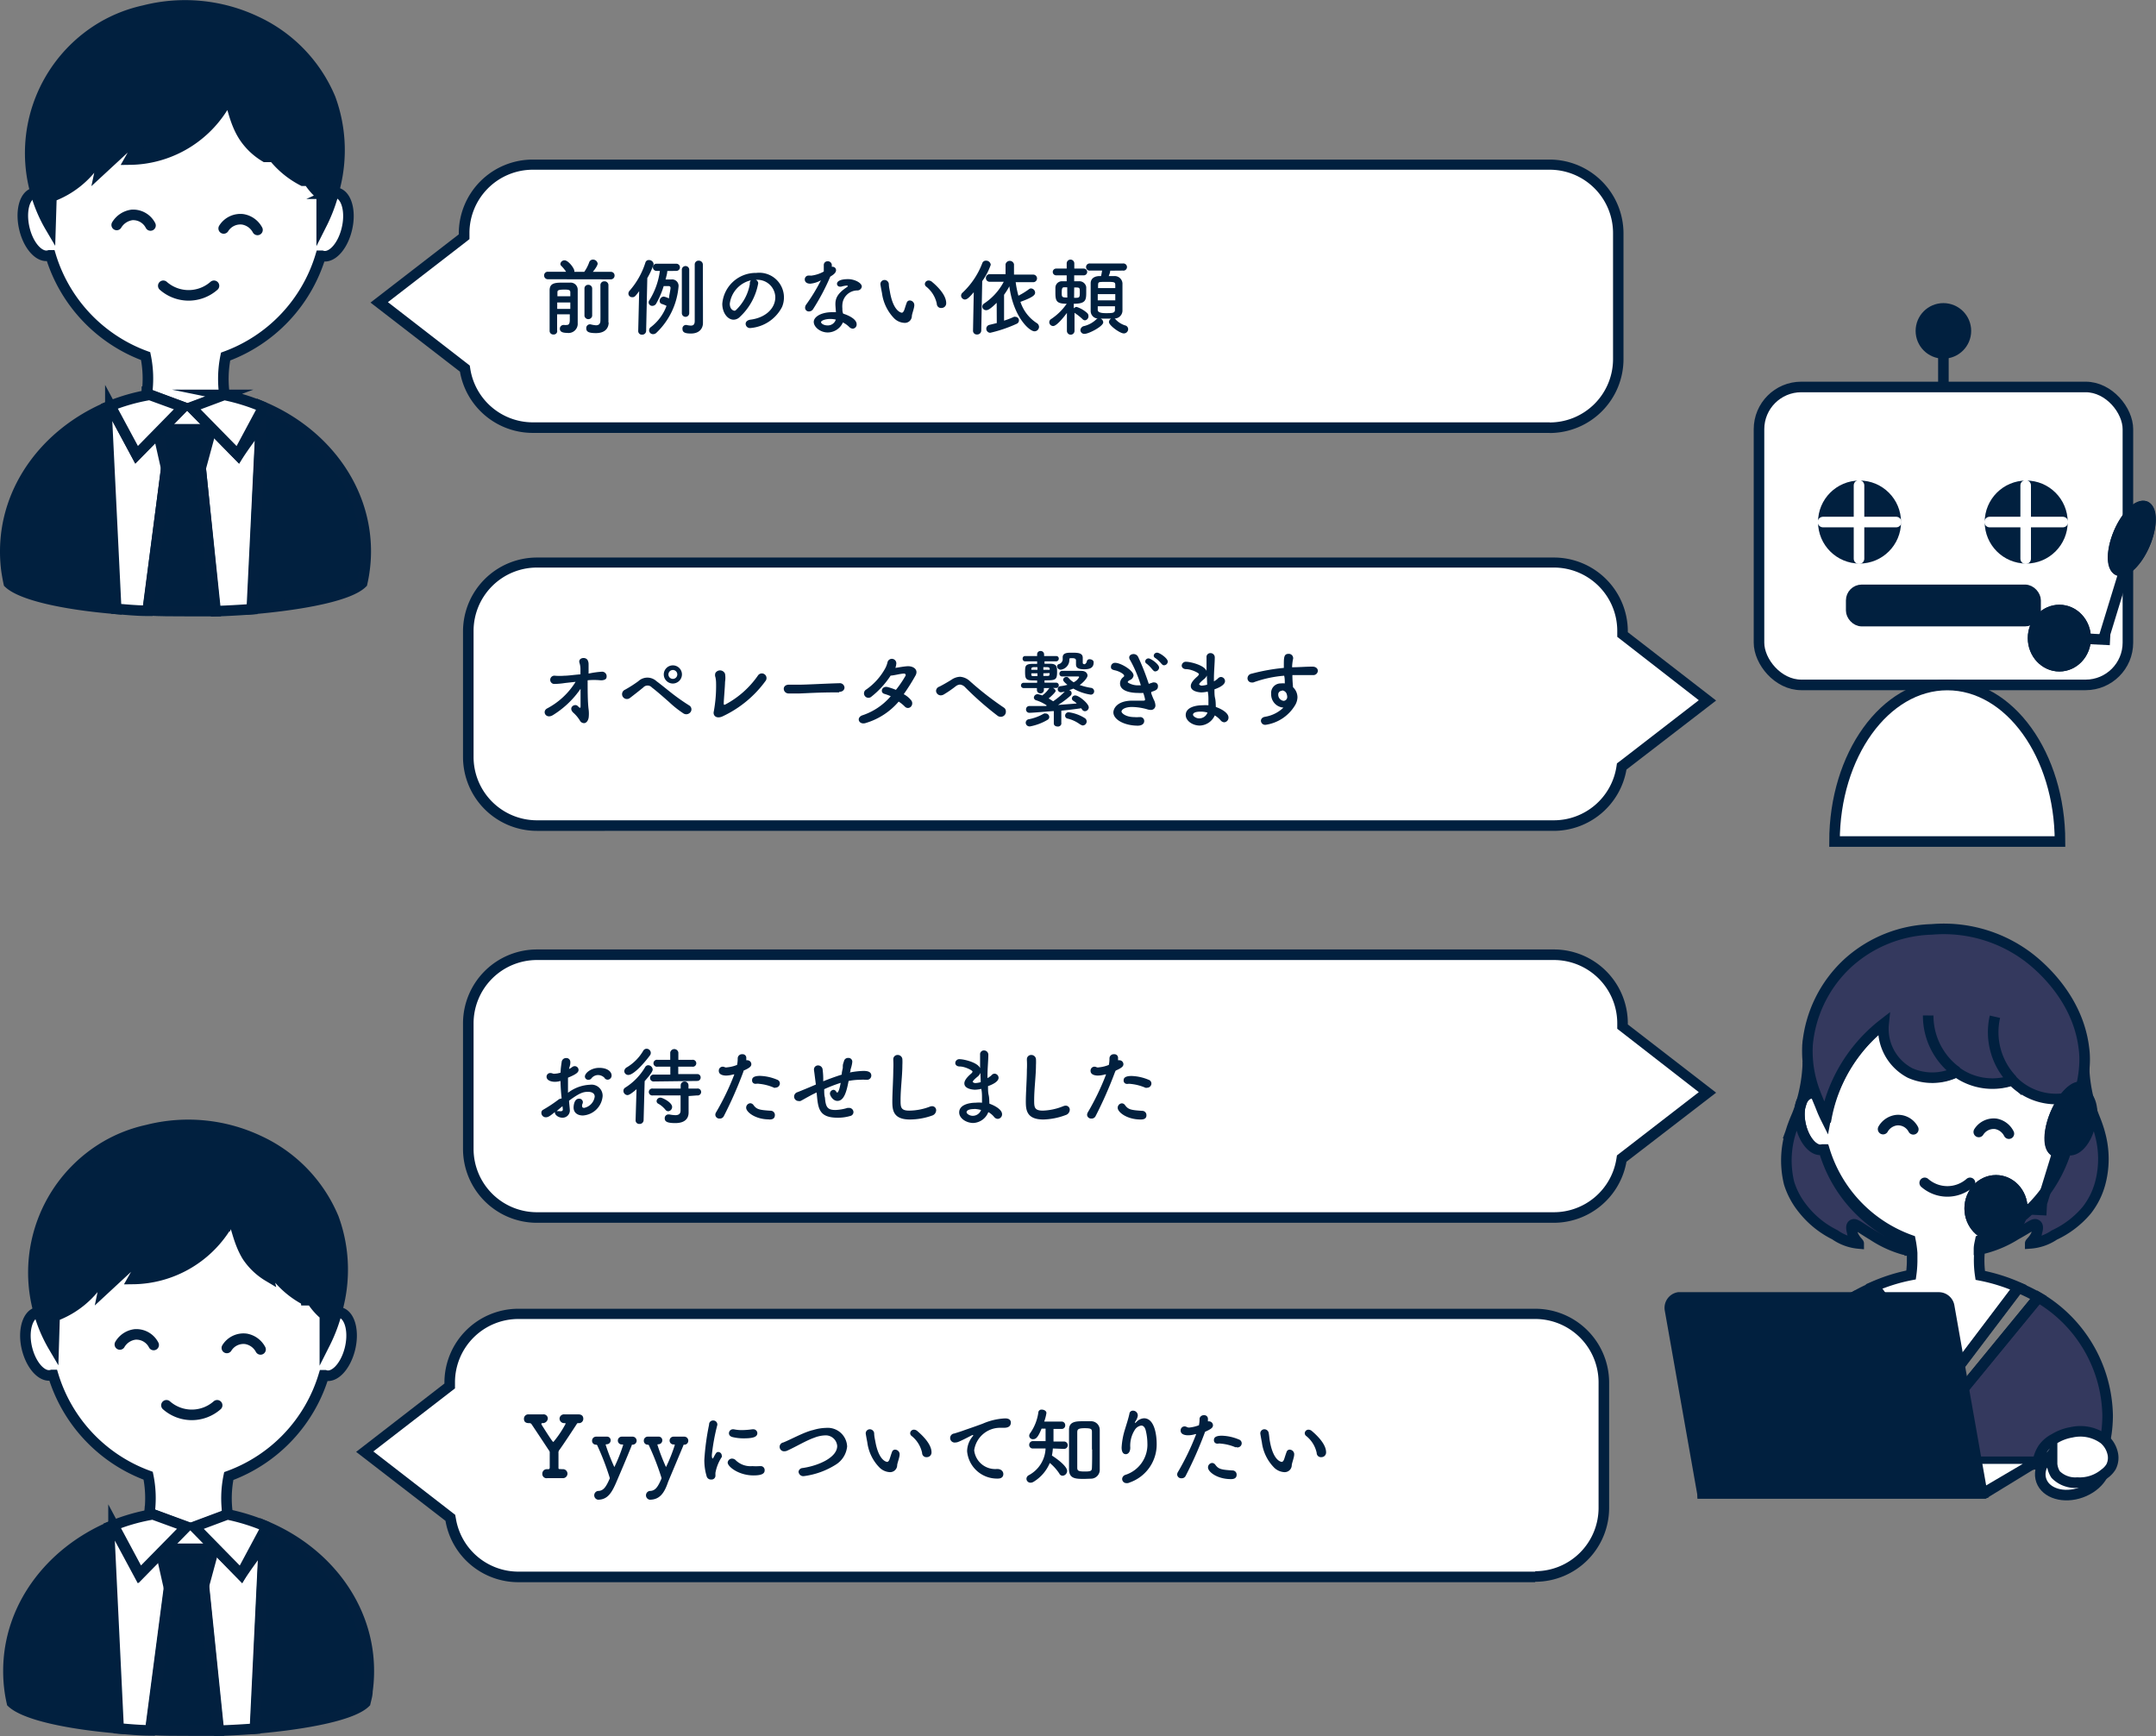 <svg id="レイヤー_1" data-name="レイヤー 1" xmlns="http://www.w3.org/2000/svg" viewBox="0 0 204.14 164.4"><rect x="0" y="0" width="204.14" height="164.4" fill="#808080" stroke="none"/><g id="グループ_2924" data-name="グループ 2924"><g id="グループ_2698" data-name="グループ 2698"><g id="合体_56" data-name="合体 56"><path d="M146.73,40.45H50.45A6.52,6.52,0,0,1,44,35.06l0-.19-.16-.12-8-6.14,7.85-6.07.19-.15v-.32a6.51,6.51,0,0,1,6.51-6.5h96.28a6.51,6.51,0,0,1,6.5,6.5V34A6.51,6.51,0,0,1,146.73,40.45Z" fill="#fff"/><path d="M146.73,40a6,6,0,0,0,6-6V22.07a6,6,0,0,0-6-6H50.45a6,6,0,0,0-6,6v.57l-.38.3-7.34,5.67,7.75,6,.06.38a6,6,0,0,0,5.92,5h96.28m0,1H50.45a7,7,0,0,1-6.9-5.8l-8.47-6.54,8.36-6.46v-.08a7,7,0,0,1,7-7h96.28a7,7,0,0,1,7,7V34A7,7,0,0,1,146.73,41Z" fill="#01203f"/></g></g><g id="合体_55" data-name="合体 55"><path d="M147.13,78.17H50.84a6.51,6.51,0,0,1-6.5-6.5V59.79a6.51,6.51,0,0,1,6.5-6.5h96.29a6.51,6.51,0,0,1,6.5,6.5v.32l.19.15,7.85,6.07-7.95,6.14-.16.12,0,.19a6.52,6.52,0,0,1-6.4,5.39Z" fill="#fff"/><path d="M147.13,77.67a6,6,0,0,0,5.91-5l.06-.39.31-.23,7.44-5.75-7.72-6v-.56a6,6,0,0,0-6-6H50.84a6,6,0,0,0-6,6V71.67a6,6,0,0,0,6,6h96.29m0,1H50.84a7,7,0,0,1-7-7V59.79a7,7,0,0,1,7-7h96.29a7,7,0,0,1,7,7v.07l8.36,6.47L154,72.87A7,7,0,0,1,147.13,78.67Z" fill="#01203f"/></g><g id="グループ_2699" data-name="グループ 2699"><g id="合体_53" data-name="合体 53"><path d="M145.36,149.27H49.08a6.52,6.52,0,0,1-6.41-5.39l0-.2-.15-.12-8-6.13,7.84-6.07.2-.15v-.32a6.5,6.5,0,0,1,6.5-6.5h96.28a6.5,6.5,0,0,1,6.5,6.5v11.88A6.51,6.51,0,0,1,145.36,149.27Z" fill="#fff"/><path d="M145.36,148.77a6,6,0,0,0,6-6V130.89a6,6,0,0,0-6-6H49.08a6,6,0,0,0-6,6v.57l-.39.3-7.34,5.67,7.75,6,.07.38a6,6,0,0,0,5.91,5h96.28m0,1H49.08a7,7,0,0,1-6.9-5.81l-8.46-6.53L42.08,131v-.08a7,7,0,0,1,7-7h96.28a7,7,0,0,1,7,7v11.88A7,7,0,0,1,145.36,149.77Z" fill="#01203f"/></g></g><g id="合体_54" data-name="合体 54"><path d="M147.13,115.28H50.84a6.51,6.51,0,0,1-6.5-6.5V96.9a6.5,6.5,0,0,1,6.5-6.49h96.29a6.5,6.5,0,0,1,6.5,6.49v.33l.19.15,7.85,6.06-7.95,6.15-.16.12,0,.19a6.5,6.5,0,0,1-6.4,5.38Z" fill="#fff"/><path d="M147.13,114.78a6,6,0,0,0,5.91-5l.06-.38.31-.24,7.44-5.75-7.72-6V96.9a6,6,0,0,0-6-6H50.84a6,6,0,0,0-6,6v11.88a6,6,0,0,0,6,6h96.29m0,1H50.84a7,7,0,0,1-7-7V96.9a7,7,0,0,1,7-7h96.29a7,7,0,0,1,7,7V97l8.36,6.46L154,110A7,7,0,0,1,147.13,115.78Z" fill="#01203f"/></g><g style="isolation:isolate"><path d="M51.88,26.44a.35.35,0,0,1-.36-.36.34.34,0,0,1,.35-.35H53.6a3.51,3.51,0,0,0-.46-.56.26.26,0,0,1-.08-.19.39.39,0,0,1,.4-.33c.35,0,.92.75.92,1a.24.24,0,0,1,0,.09h.94a3.75,3.75,0,0,0,.47-.91.37.37,0,0,1,.36-.25.44.44,0,0,1,.44.39s0,.22-.46.77l1.71,0h0a.34.34,0,0,1,.35.35.35.35,0,0,1-.36.36Zm.88,4.93a.32.32,0,0,1-.35.3.34.34,0,0,1-.37-.31c0-.4,0-1.12,0-1.87s0-1.49,0-2c0-.73.58-.73,1.34-.73l.6,0a.67.67,0,0,1,.72.69v2.21c0,.14,0,.31,0,.47v.47a.87.87,0,0,1-1,.92c-.62,0-.69-.23-.69-.39a.35.35,0,0,1,.33-.36h.08a1,1,0,0,0,.24,0c.16,0,.28-.08.29-.42,0-.17,0-.37,0-.59H52.75c0,.62,0,1.2,0,1.51Zm0-2.73v.61H54c0-.21,0-.41,0-.61ZM54,28.05v-.37c0-.21-.12-.26-.52-.26-.61,0-.7.06-.7.26v.37Zm1.34-.73a.34.34,0,0,1,.36-.35.35.35,0,0,1,.37.35v2.59a.37.37,0,0,1-.73,0Zm2.29,3.22v0c0,.46-.27,1-1.2,1-.7,0-.92-.13-.92-.46a.35.35,0,0,1,.32-.37h.08a3,3,0,0,0,.52.09c.22,0,.41-.09.42-.43s0-1.59,0-2.52V27a.35.35,0,0,1,.37-.36.36.36,0,0,1,.39.36v3.53Z" fill="#01203f"/><path d="M60.43,31.31l.09-3.74c-.39.52-.44.57-.65.57a.35.35,0,0,1-.37-.34.43.43,0,0,1,.1-.26,7.43,7.43,0,0,0,1.51-2.68.33.33,0,0,1,.33-.24.44.44,0,0,1,.45.4,7.08,7.08,0,0,1-.6,1.31l-.11,5a.37.37,0,0,1-.39.36.34.34,0,0,1-.36-.35Zm2.75-5.65c0,.26-.1.53-.16.8h.55a.61.61,0,0,1,.68.64,6.83,6.83,0,0,1-2.11,4.42.45.45,0,0,1-.31.12.37.37,0,0,1-.37-.36.38.38,0,0,1,.18-.32,4.46,4.46,0,0,0,1.47-2,3.08,3.08,0,0,0-.44-.18.28.28,0,0,1-.21-.28.42.42,0,0,1,.38-.42,1.8,1.8,0,0,1,.5.18c0-.19.15-.84.15-1a.16.16,0,0,0-.17-.17h-.48a8.08,8.08,0,0,1-.7,1.64.42.42,0,0,1-.36.23.33.33,0,0,1-.36-.32.35.35,0,0,1,.06-.2,6.92,6.92,0,0,0,1-2.79h-.32a.34.34,0,0,1,0-.68h1.88a.34.34,0,1,1,0,.68Zm1.38-.12a.35.35,0,1,1,.7,0v4.11a.35.35,0,0,1-.7,0Zm2,3.91c0,.12,0,.85,0,1.13v0c0,.5-.32,1-1.14,1-.6,0-.8-.13-.8-.44a.33.33,0,0,1,.31-.37H65a2.14,2.14,0,0,0,.41.06c.22,0,.37-.09.37-.44,0,0,0-1.17,0-2.51,0-1,0-2.08,0-2.83v0a.36.36,0,0,1,.38-.37.38.38,0,0,1,.39.39Z" fill="#01203f"/><path d="M73.41,28.14a1.69,1.69,0,0,0-1.85-1.64h0a.35.35,0,0,1,.23.33v0A5.73,5.73,0,0,1,70.06,30a.86.86,0,0,1-.6.27c-.56,0-1.07-.64-1.07-1.51a3.18,3.18,0,0,1,3.22-2.92,2.34,2.34,0,0,1,2.44,3.22,3.7,3.7,0,0,1-3,2,.41.41,0,0,1-.45-.39c0-.18.13-.35.44-.4C72.5,30.09,73.41,29.19,73.41,28.14Zm-2.31-1.6a2.61,2.61,0,0,0-2,2.21c0,.6.4.67.43.67a.19.19,0,0,0,.15-.06A4.44,4.44,0,0,0,71,26.88.42.42,0,0,1,71.1,26.54Z" fill="#01203f"/><path d="M78.62,26.18A20.67,20.67,0,0,1,77,29.25a.47.47,0,0,1-.4.24.35.35,0,0,1-.37-.35.51.51,0,0,1,.08-.27,16.93,16.93,0,0,0,1.42-2.33,2.54,2.54,0,0,1-1,.32c-.53,0-.53-.36-.53-.4a.36.36,0,0,1,.37-.37l.16,0a.32.32,0,0,0,.14,0A3.21,3.21,0,0,0,78,25.71c0-.19,0-.37,0-.61a.35.35,0,0,1,.37-.36.37.37,0,0,1,.39.35v.17l.08,0a.32.32,0,0,1,.32.33c0,.27-.34.48-.56.61Zm-.24,5.3c-.72,0-1.33-.52-1.33-1s.7-.92,1.73-.92l.37,0c-.05-.64-.05-.67-.05-.76,0-.52.16-1,1.1-1.62a.13.13,0,0,0,.07-.09c0-.05-.07-.05-.1-.05a2.62,2.62,0,0,0-.52.1h-.1a.27.27,0,0,1-.3-.26c0-.21.23-.45,1.06-.45.58,0,1.29.34,1.29.71a.42.42,0,0,1-.41.36,1.43,1.43,0,0,0-1.43,1.32,2,2,0,0,0,0,.39c0,.16,0,.32.08.49.49.15,1.27.51,1.27,1a.39.39,0,0,1-.37.42.51.51,0,0,1-.33-.16,2.37,2.37,0,0,0-.6-.43A1.59,1.59,0,0,1,78.38,31.48Zm.23-1.28c-.47,0-.87.16-.87.3s.28.31.59.31a.79.79,0,0,0,.81-.55A2.39,2.39,0,0,0,78.61,30.2Z" fill="#01203f"/><path d="M85.63,30.57a1.48,1.48,0,0,1-.95-.41,4.21,4.21,0,0,1-1.17-2.41c-.06-.3-.15-.79-.15-.85a.39.39,0,0,1,.4-.39.42.42,0,0,1,.4.38c0,.25.07.53.11.78.33,1.86,1.08,1.94,1.13,1.94s.15-.07.22-.26.13-.42.23-.68a.3.3,0,0,1,.29-.22.44.44,0,0,1,.43.4s0,0,0,.06c0,.26-.21.78-.23,1A.66.66,0,0,1,85.63,30.57Zm3.07-1.81a2.81,2.81,0,0,0-1-1.62.31.31,0,0,1-.13-.25.35.35,0,0,1,.36-.33.5.5,0,0,1,.33.14c.34.28,1.33,1.16,1.33,2a.44.44,0,0,1-.44.46A.4.4,0,0,1,88.7,28.76Z" fill="#01203f"/><path d="M92.2,27.67c-.46.54-.65.69-.85.69A.38.38,0,0,1,91,28a.38.38,0,0,1,.14-.29A7.48,7.48,0,0,0,93,24.94a.36.36,0,0,1,.36-.26.44.44,0,0,1,.45.39A6,6,0,0,1,93,26.62l-.09,4.69a.38.38,0,0,1-.4.36.35.35,0,0,1-.38-.35h0Zm2.17,1c-.67.67-.87.7-1,.7a.35.35,0,0,1-.36-.34.37.37,0,0,1,.18-.3,5.59,5.59,0,0,0,1.85-2.05l-1.32,0h0a.35.35,0,0,1-.37-.36.36.36,0,0,1,.38-.36h1.48v-.94a.41.41,0,0,1,.8,0V26h1.82a.36.36,0,1,1,0,.72h0l-1.66,0A8.92,8.92,0,0,0,96.43,28a7.14,7.14,0,0,0,1-.62.3.3,0,0,1,.19-.07.41.41,0,0,1,.39.4c0,.22-.2.44-1.39.87a3.79,3.79,0,0,0,1.53,2,.44.44,0,0,1,.23.36.43.43,0,0,1-.43.43c-.49,0-2-1.37-2.38-4.26a6.67,6.67,0,0,1-.5.8v2.45A7.17,7.17,0,0,0,96,30a.27.27,0,0,1,.15,0,.34.34,0,0,1,.33.34.35.35,0,0,1-.22.32,12.86,12.86,0,0,1-2.5.85.38.38,0,0,1-.08-.75l.7-.17Z" fill="#01203f"/><path d="M101.74,31.33a.36.36,0,0,1-.72,0h0l0-1.7c-.06.08-.91,1.24-1.3,1.24a.37.37,0,0,1-.37-.36.36.36,0,0,1,.19-.31A5.41,5.41,0,0,0,101,28.76c-1,0-1.07-.28-1.07-1.09,0-.15,0-.3,0-.44a.62.62,0,0,1,.66-.6H101v-.56h-1a.32.32,0,1,1,0-.64h1v-.49h0a.36.36,0,0,1,.72,0h0v.49h.9a.32.32,0,1,1,0,.64h-.91v.56h.44a.66.66,0,0,1,.7.55c0,.13,0,.27,0,.41,0,.8,0,1.17-1.18,1.17v.44a.4.4,0,0,1,.27-.14,2.81,2.81,0,0,1,1,.58.39.39,0,0,1,.12.29.38.38,0,0,1-.33.4.35.35,0,0,1-.24-.12,5.19,5.19,0,0,0-.75-.59l0,0c0,1,0,1.72,0,1.72Zm-.69-4.13h-.26c-.19,0-.26.06-.26.49s0,.48.53.48Zm.65,1c.51,0,.54,0,.54-.5s0-.48-.53-.48Zm3.42-2.57c0,.17-.09.36-.14.51l.51,0a.74.74,0,0,1,.79.68c0,.37,0,.85,0,1.32s0,.94,0,1.3a.76.76,0,0,1-.75.72.28.28,0,0,1,.09.07,2.07,2.07,0,0,0,.91.58.37.37,0,0,1,.29.36.41.41,0,0,1-.41.4c-.37,0-1.41-.76-1.41-1.08a.39.39,0,0,1,.21-.32h-1a.4.4,0,0,1,.25.35c0,.38-1.37,1.09-1.76,1.09a.36.36,0,0,1-.4-.35.42.42,0,0,1,.36-.39,2.54,2.54,0,0,0,1.13-.62.3.3,0,0,1,.15-.09.71.71,0,0,1-.67-.71c0-.36,0-.81,0-1.28s0-1,0-1.35.23-.65.79-.68h.19a4.83,4.83,0,0,0,.1-.52h-1.12a.34.34,0,1,1,0-.67h3.08a.34.34,0,1,1,0,.67Zm.48,2.22h-1.66v.59h1.66Zm0-.57c0-.1,0-.2,0-.28,0-.3-.08-.31-.85-.31s-.76,0-.78.31c0,.09,0,.19,0,.28ZM103.94,29c0,.12,0,.24,0,.35s.08.3.73.3.89,0,.9-.31c0-.11,0-.22,0-.34Z" fill="#01203f"/></g><g style="isolation:isolate"><path d="M55.64,64.41c0,.93,0,2.08.1,2.82a3.27,3.27,0,0,1,0,.7c-.05.32-.23.54-.44.54a.44.44,0,0,1-.39-.24,3.26,3.26,0,0,0-.64-.76c-.5-.5.17-.89.43-.62s.27.17.27,0c0-.45,0-1,0-1.63a8.74,8.74,0,0,1-2.6,2.48c-.67.43-1.08-.34-.57-.62a7,7,0,0,0,2.7-2.52l-1,.11a7.07,7.07,0,0,1-1.06.09.39.39,0,1,1,.1-.78,5.59,5.59,0,0,0,.91,0c.37,0,.94-.09,1.51-.13,0-.22,0-.4,0-.53a1.9,1.9,0,0,0-.09-.55c-.17-.51.64-.64.8-.2.07.21.06.18.06.65,0,.14,0,.34,0,.56h0A8.22,8.22,0,0,1,57,63.6a.43.43,0,0,1,.43.52c0,.21-.28.32-.61.29a6.42,6.42,0,0,0-1.16,0Z" fill="#01203f"/><path d="M64.71,67.55a9.86,9.86,0,0,1-1.36-1.08c-.57-.5-1.22-1.07-1.62-1.37a.55.55,0,0,0-.83,0c-.48.39-.88.7-1.27,1a.46.46,0,1,1-.44-.8,11.89,11.89,0,0,0,1.25-.8,1.26,1.26,0,0,1,1.72,0c.32.23.88.69,1.45,1.14a19.8,19.8,0,0,0,1.67,1.17.43.43,0,0,1,.09.63A.5.5,0,0,1,64.71,67.55Zm-1-2.83a.86.86,0,1,1,.86-.86A.87.87,0,0,1,63.67,64.72Zm0-1.28a.42.42,0,1,0,.42.42A.42.42,0,0,0,63.67,63.44Z" fill="#01203f"/><path d="M68.37,67.85c-.58.23-.89-.12-.78-.51a13.39,13.39,0,0,0,.21-2.73,2.63,2.63,0,0,0-.06-.49.57.57,0,0,1,0-.4.51.51,0,0,1,.91.08,2.31,2.31,0,0,1,0,.77c0,.33-.11,1.63-.12,1.91s0,.31.23.18a8.74,8.74,0,0,0,3-2.69.44.44,0,1,1,.75.47A10.54,10.54,0,0,1,68.37,67.85Z" fill="#01203f"/><path d="M79.46,65.56h-.41c-1.53,0-2.7.08-3.33.1l-.79,0h-.26a.45.45,0,0,1-.46-.44c0-.2.16-.39.48-.39h0c.29,0,.65,0,1,0,.66,0,2.37-.1,3.78-.14h0a.44.44,0,0,1,.49.41c0,.21-.17.41-.51.41Z" fill="#01203f"/><path d="M82,68.45c-.68.24-1-.53-.29-.74a6,6,0,0,0,2.63-1.79,5,5,0,0,0-.6-.22c-.45-.12-.24-.8.33-.64a6.25,6.25,0,0,1,.76.26A10.24,10.24,0,0,0,85.73,64a.14.14,0,0,0-.13-.22c-.34,0-.89.17-1.27.19a8.36,8.36,0,0,1-1.83,2,.42.42,0,1,1-.47-.69,5.91,5.91,0,0,0,1.72-1.88,2.28,2.28,0,0,0,.28-.68.42.42,0,0,1,.83.17,1.59,1.59,0,0,1-.08.35c.39-.06.8-.14,1.19-.16.56,0,1,.35.72.87a19.52,19.52,0,0,1-1.12,1.78,2.25,2.25,0,0,1,.68.55.46.46,0,0,1,0,.63.39.39,0,0,1-.57,0,3.39,3.39,0,0,0-.59-.48A6.55,6.55,0,0,1,82,68.45Z" fill="#01203f"/><path d="M94.74,67.87a.52.52,0,0,1-.26-.08,29.88,29.88,0,0,1-3.1-2.72.76.76,0,0,0-.49-.25.74.74,0,0,0-.41.17,10.94,10.94,0,0,1-1.14.78.63.63,0,0,1-.25.07.45.45,0,0,1-.46-.43.44.44,0,0,1,.3-.39c.21-.1.73-.39,1.16-.66a1.54,1.54,0,0,1,.81-.28,1.52,1.52,0,0,1,.94.42A29.72,29.72,0,0,0,95.05,67a.41.41,0,0,1,.19.35A.48.48,0,0,1,94.74,67.87Z" fill="#01203f"/><path d="M100.5,68.49a.32.32,0,0,1-.36.3c-.18,0-.36-.09-.36-.3h0l0-1.16c-.3,0-1.86.16-2.3.16a.31.31,0,0,1-.33-.33.31.31,0,0,1,.33-.31c.4,0,1,0,1.55,0l.09-.05a3.71,3.71,0,0,0-1-.49.29.29,0,0,1-.23-.26.35.35,0,0,1,.36-.32,1.41,1.41,0,0,1,.43.12,2.43,2.43,0,0,0,.6-.6.26.26,0,0,1,.11-.1h-.55v.19a.31.31,0,0,1-.33.31.32.32,0,0,1-.33-.31v-.19H96.94a.25.25,0,0,1-.27-.25.25.25,0,0,1,.27-.25H98.2v-.22c-1,0-1.14,0-1.14-.79,0-.55,0-.77.68-.78h.46v-.24H97.06a.23.23,0,0,1-.23-.26.22.22,0,0,1,.23-.24H98.2v-.16a.31.31,0,0,1,.33-.32.32.32,0,0,1,.33.32v.16H100a.23.23,0,0,1,.25.24.25.25,0,0,1-.25.26h-1.1v.23h.56c.6,0,.63.31.63.75,0,.8-.15.82-1.19.82v.22H100a.24.24,0,0,1,.25.25.24.24,0,0,1-.25.25h-.3c.13.06.25.17.25.29s-.53.61-.66.7l.43.27a7.2,7.2,0,0,0,1.1-.92,2,2,0,0,1-.37.07.3.3,0,0,1-.3-.31.28.28,0,0,1,.25-.27,3.79,3.79,0,0,0,.67-.13c-.4-.31-.41-.44-.41-.48a.3.3,0,0,1,.31-.26.25.25,0,0,1,.22.1,1.81,1.81,0,0,0,.47.4,1.15,1.15,0,0,0,.52-.49s0-.06-.11-.06h-1.49a.25.25,0,0,1-.27-.26.26.26,0,0,1,.27-.27h1.8c.42,0,.59.24.59.45s-.39.65-.74.89a6.19,6.19,0,0,0,1.07.27.33.33,0,0,1,.3.33.31.31,0,0,1-.34.31,4.6,4.6,0,0,1-1.63-.57,3.91,3.91,0,0,1-.41.15.3.3,0,0,1,.12.54,8.32,8.32,0,0,1-1.16.86l1.77-.14a1.61,1.61,0,0,0-.32-.25.27.27,0,0,1-.14-.23.31.31,0,0,1,.33-.28c.33,0,1.27.76,1.27,1.13a.38.38,0,0,1-.35.36.31.31,0,0,1-.28-.16.94.94,0,0,1-.09-.12c-.52.08-1.18.16-1.88.23l0,1.21Zm-3,.29a.36.36,0,0,1-.38-.35.34.34,0,0,1,.3-.33,4.5,4.5,0,0,0,1.43-.54.35.35,0,0,1,.17,0,.34.34,0,0,1,.33.33.31.31,0,0,1-.17.27A5.11,5.11,0,0,1,97.53,68.78Zm.73-5.61h-.32c-.23,0-.25.08-.26.18v.07h.58Zm0,.58h-.58v.1c0,.14,0,.16.26.17h.32Zm.56-.58v.25h.6s0-.06,0-.09,0-.16-.25-.16Zm0,.58V64h.35c.17,0,.23,0,.24-.17s0-.07,0-.1Zm3.84-.38c-.6,0-.75-.19-.75-.46s0-.25,0-.37-.06-.22-.34-.22-.29,0-.29.15a.93.93,0,0,1-.81.94.34.34,0,0,1-.35-.32.23.23,0,0,1,.17-.21.49.49,0,0,0,.36-.53v-.11c0-.42.44-.44.79-.44.63,0,1.11,0,1.11.49,0,.15,0,.34,0,.47s.15.13.19.13.18-.16.19-.23a.25.25,0,0,1,.28-.24c.17,0,.37.11.37.27C103.57,63.25,103.17,63.37,102.66,63.37Zm-.35,5.23a3.23,3.23,0,0,0-1.19-.56.28.28,0,0,1-.24-.28.33.33,0,0,1,.34-.32,3.84,3.84,0,0,1,1.53.56.38.38,0,0,1,.17.31.38.38,0,0,1-.37.38A.36.36,0,0,1,102.31,68.6Z" fill="#01203f"/><path d="M109,65.63a6,6,0,0,0,.3.73,1.36,1.36,0,0,1,.1.41.42.42,0,0,1-.45.45,1.27,1.27,0,0,1-.36-.07,5.6,5.6,0,0,0-1.4-.21c-.72,0-1,.27-1,.43s.41.53,1.24.53a2.21,2.21,0,0,0,.39,0h.1a.37.37,0,0,1,.42.36c0,.35-.34.45-.6.45-1.27,0-2.32-.57-2.32-1.26,0-.3.29-1.11,1.82-1.11.33,0,.63,0,.86,0h.16c.08,0,.16,0,.16-.12a3.93,3.93,0,0,0-.17-.61,4.53,4.53,0,0,1-.52,0c-.15,0-1.68,0-1.68-.9a.75.75,0,0,1,.31-.6.15.15,0,0,0,.08-.13c0-.16-.48-.43-.87-.51s-.38-.21-.38-.36a.38.38,0,0,1,.41-.35c.51,0,1.73.72,1.73,1.2a.54.54,0,0,1-.34.43c-.15.07-.21.14-.21.2s.45.3.92.3l.32,0A11.94,11.94,0,0,0,107,62.49a.4.4,0,0,1-.08-.24c0-.2.2-.32.41-.32a.48.48,0,0,1,.44.28,22.8,22.8,0,0,1,1,2.54l.39-.13a.39.39,0,0,1,.15,0,.33.33,0,0,1,.33.36c0,.32-.22.4-.62.53Zm.14-2.2a3.07,3.07,0,0,0-.56-.58.27.27,0,0,1-.15-.23.32.32,0,0,1,.32-.28c.21,0,1,.55,1,.87a.38.38,0,0,1-.35.36A.23.23,0,0,1,109.17,63.43Zm.84-.57a3,3,0,0,0-.58-.55.27.27,0,0,1-.16-.23.31.31,0,0,1,.33-.28c.23,0,1,.53,1,.84a.36.36,0,0,1-.34.35A.24.24,0,0,1,110,62.86Z" fill="#01203f"/><path d="M113.6,68.7c-.67,0-1.33-.44-1.33-1,0-.75,1-.92,1.55-.92a4,4,0,0,1,.6,0v-.13c0-.12,0-.25,0-.4s0-.5-.07-.77a2.76,2.76,0,0,1-.6.08c-.16,0-1-.07-1-.6,0-.15.06-.42.59-.88.1-.09.18-.17.18-.26s-.68-.45-1.2-.46c-.29,0-.43-.17-.43-.34a.39.39,0,0,1,.43-.36c.36,0,1.68.3,1.92.86v-.38c0-.32,0-.64,0-.9a.36.36,0,0,1,.37-.4.4.4,0,0,1,.41.4v0c0,.54-.08,1.3-.08,2.06v.21a1.44,1.44,0,0,0,.39-.28.4.4,0,0,1,.28-.13.4.4,0,0,1,.38.39c0,.39-.66.66-1,.78,0,.31,0,.59.06.84s.06.53.07.83c.58.2,1.2.58,1.2,1a.44.44,0,0,1-.4.45.48.48,0,0,1-.35-.19,2.28,2.28,0,0,0-.55-.46A1.61,1.61,0,0,1,113.6,68.7Zm.1-1.32c-.56,0-.74.14-.74.29s.3.35.58.35a.83.83,0,0,0,.79-.55A2.34,2.34,0,0,0,113.7,67.38Zm.57-3.42a.85.85,0,0,1-.25.33c-.47.37-.48.49-.48.51s.13.12.23.12a2.35,2.35,0,0,0,.53-.09C114.29,64.54,114.28,64.24,114.27,64Z" fill="#01203f"/><path d="M121.53,67a1.25,1.25,0,0,1-1.17-1.29.9.9,0,0,1,.92-1,1.57,1.57,0,0,1,.37,0c0-.26,0-.5-.06-.73a11.11,11.11,0,0,0-2.93.64l-.15,0a.39.39,0,0,1-.39-.4.45.45,0,0,1,.38-.43,18.7,18.7,0,0,1,3.06-.55v-.25c0-.71,0-1.08.44-1.08a.41.41,0,0,1,.44.37.22.22,0,0,1,0,.08,4.59,4.59,0,0,0-.1.82c.64,0,1.28-.06,1.93-.06.34,0,.51.2.51.4a.43.43,0,0,1-.48.4h0c-.39,0-.79,0-1.19,0s-.49,0-.74,0c0,.54.05,1,.06,1.15a1.32,1.32,0,0,1,.42.95,1.57,1.57,0,0,1-.26.81,3.9,3.9,0,0,1-2.76,1.8.4.4,0,0,1-.44-.38c0-.16.11-.33.38-.38a3.27,3.27,0,0,0,1.88-1Zm-.14-1.59a.34.34,0,0,0-.36.36.58.58,0,0,0,.51.59.36.36,0,0,0,.34-.35s0,0,0-.06a1.22,1.22,0,0,0-.06-.27A.51.51,0,0,0,121.39,65.37Z" fill="#01203f"/></g><g style="isolation:isolate"><path d="M53.25,139.11h0a.43.43,0,0,1,.48.43.43.43,0,0,1-.46.42H51.82a.4.4,0,0,1-.47-.42.42.42,0,0,1,.44-.43h.13c.1,0,.13-.07.13-.16,0-.44,0-.88,0-1.37a.33.33,0,0,0-.09-.27c-.51-.78-1.21-1.83-1.63-2.46a.24.24,0,0,0-.22-.1c-.14,0-.5,0-.5-.41a.41.41,0,0,1,.44-.42h0l.61,0,.76,0h0a.4.4,0,0,1,.45.39.48.48,0,0,1-.49.44c-.06,0-.11,0-.11.05a.2.2,0,0,0,0,.08c1,1.59,1.08,1.65,1.13,1.65a9.69,9.69,0,0,0,1.16-1.73s0-.05-.1-.05a.44.44,0,0,1-.48-.42.42.42,0,0,1,.46-.41h0l.58,0,.72,0c.11,0,.49,0,.49.42a.41.41,0,0,1-.45.41h0c-.1,0-.13,0-.18.1-.43.66-1.17,1.79-1.62,2.42a.4.4,0,0,0-.1.32c0,.36,0,.87,0,1.37,0,.1,0,.14.14.14Z" fill="#01203f"/><path d="M56.62,142a.42.42,0,0,1,0-.83c.52,0,.77-.39,1.11-1.17a.19.19,0,0,0,0-.08,24.59,24.59,0,0,0-1.15-3c0-.05-.06-.13-.15-.13a.36.36,0,0,1-.37-.38.38.38,0,0,1,.39-.38h1a.34.34,0,0,1,.37.35.37.37,0,0,1-.36.37c-.07,0-.11,0-.11.06a18.61,18.61,0,0,0,.82,2.1,15.54,15.54,0,0,0,.83-2.08c0-.05,0-.06-.13-.06a.37.37,0,0,1,0-.74h1a.39.39,0,0,1,.41.38.38.38,0,0,1-.37.38c-.08,0-.09,0-.11.11-.4,1-1,2.41-1.43,3.41S57.55,142,56.62,142Z" fill="#01203f"/><path d="M61.52,142a.42.42,0,0,1,0-.83c.53,0,.78-.39,1.11-1.17a.19.19,0,0,0,0-.08,24.25,24.25,0,0,0-1.16-3c0-.05-.06-.13-.14-.13a.36.36,0,0,1-.37-.38.37.37,0,0,1,.38-.38h1a.34.34,0,0,1,.37.35.37.37,0,0,1-.36.37c-.07,0-.1,0-.1.06a18.54,18.54,0,0,0,.81,2.1,15.54,15.54,0,0,0,.83-2.08c0-.05,0-.06-.12-.06a.37.37,0,0,1,0-.74h1a.38.38,0,0,1,.4.38.37.37,0,0,1-.36.38c-.08,0-.09,0-.12.11l-1.43,3.41C62.9,141.39,62.45,142,61.52,142Z" fill="#01203f"/><path d="M66.9,139.75a5.24,5.24,0,0,1-.21-1.53,23.48,23.48,0,0,1,.45-3.33.37.37,0,0,1,.38-.39.38.38,0,0,1,.4.35.2.2,0,0,1,0,.07,19.16,19.16,0,0,0-.52,2.85c0,.3.06.33.08.33s0,0,.06-.06c.25-.47.3-.56.47-.56a.35.35,0,0,1,.33.33.28.28,0,0,1,0,.15,4,4,0,0,0-.6,1.5c0,.07,0,.14,0,.22a.37.37,0,0,1-.4.41A.42.42,0,0,1,66.9,139.75Zm4.44-.05c-1.38,0-2.44-.82-2.44-1.22a.41.41,0,0,1,.42-.37.49.49,0,0,1,.36.17,2,2,0,0,0,1.55.54,5.19,5.19,0,0,0,.68,0H72a.37.37,0,0,1,.4.39C72.41,139.56,72.06,139.7,71.34,139.7Zm-.9-3.51a4.42,4.42,0,0,1-1.08-.12c-.24-.06-.34-.21-.34-.36a.38.38,0,0,1,.37-.38h.08a3.56,3.56,0,0,0,.78.08,7.62,7.62,0,0,0,1-.08h.07a.38.38,0,0,1,.39.38C71.69,136,71.46,136.19,70.44,136.19Z" fill="#01203f"/><path d="M76.09,139.77a.45.45,0,0,1-.48-.43A.41.41,0,0,1,76,139c1.51-.22,3.27-1,3.27-2.09a1.09,1.09,0,0,0-1.17-1,3.08,3.08,0,0,0-1,.22c-.76.26-1.71.84-2.53,1.21a.56.56,0,0,1-.26.07.42.42,0,0,1-.14-.83c.77-.31,2-1,2.83-1.18a4.43,4.43,0,0,1,1.21-.2,1.84,1.84,0,0,1,2,1.76,2.28,2.28,0,0,1-1.06,1.71A7.42,7.42,0,0,1,76.09,139.77Z" fill="#01203f"/><path d="M84.24,139.39a1.49,1.49,0,0,1-.95-.42,4.16,4.16,0,0,1-1.17-2.4c-.06-.31-.15-.8-.15-.86a.39.39,0,0,1,.4-.38.42.42,0,0,1,.4.37c0,.26.06.53.11.78.33,1.87,1.08,1.94,1.13,1.94s.15-.06.22-.26.13-.42.23-.68a.3.3,0,0,1,.29-.22.44.44,0,0,1,.43.4s0,0,0,.06c0,.27-.21.79-.23,1A.67.67,0,0,1,84.24,139.39Zm3.07-1.82a2.79,2.79,0,0,0-1-1.61.33.33,0,0,1-.13-.26.35.35,0,0,1,.36-.33.5.5,0,0,1,.33.14c.34.29,1.33,1.17,1.33,2a.44.44,0,0,1-.44.46A.4.4,0,0,1,87.31,137.57Z" fill="#01203f"/><path d="M94.48,140H94.4a2.84,2.84,0,0,1-2.83-2.59,2.26,2.26,0,0,1,.57-1.46.13.13,0,0,0,0-.07s0,0,0,0l-.08,0c-1.26.65-1.41.7-1.58.7a.43.43,0,1,1-.12-.85c.16-.05.62-.19.86-.28s1-.34,1.83-.65a6,6,0,0,1,2.12-.5c.4,0,.54.18.54.39,0,.41-.33.5-.64.5h-.37a2.48,2.48,0,0,0-2.46,2.13,2,2,0,0,0,2.17,1.77c.4,0,.59.24.59.48S94.85,140,94.48,140Z" fill="#01203f"/><path d="M99.69,137.15a4.91,4.91,0,0,1-.09.67c.46.29,1.44,1,1.44,1.46a.46.46,0,0,1-.42.45.34.34,0,0,1-.32-.21,4.6,4.6,0,0,0-.9-1,3.81,3.81,0,0,1-1.53,1.78.57.57,0,0,1-.28.09.38.38,0,0,1-.4-.37.39.39,0,0,1,.2-.33A3,3,0,0,0,99,137.15H97.8a.33.33,0,0,1-.35-.34.35.35,0,0,1,.35-.36H99v-1.18h-.38c-.33.82-.53,1-.8,1a.34.34,0,0,1-.37-.31.43.43,0,0,1,.09-.26,4.46,4.46,0,0,0,.78-2,.29.29,0,0,1,.32-.23c.21,0,.44.12.44.32a4.07,4.07,0,0,1-.21.81h1.64a.34.34,0,0,1,.35.35.33.33,0,0,1-.33.35h0l-.78,0c0,.37,0,.85,0,1.19h1a.35.35,0,0,1,0,.7Zm3,2.88c-.82,0-1.45,0-1.47-.88,0-.59,0-1.24,0-1.89s0-1.3,0-1.89c0-.79.68-.8,1.38-.8h.68a.82.82,0,0,1,.85.84c0,.57,0,1.2,0,1.84s0,1.28,0,1.87a.84.84,0,0,1-.86.89Zm.7-2.79c0-.59,0-1.17,0-1.64,0-.29-.06-.37-.69-.37s-.69.12-.7.37c0,.46,0,1,0,1.6s0,1.25,0,1.76c0,.3.1.37.73.37s.65-.09.66-.39C103.41,138.44,103.41,137.84,103.41,137.24Z" fill="#01203f"/><path d="M106.66,140.43a.4.4,0,0,1-.41-.4.43.43,0,0,1,.3-.38,3,3,0,0,0,2.09-3,5.23,5.23,0,0,0-.14-1.14c-.08-.38-.25-.53-.44-.53a.87.87,0,0,0-.6.39,2.78,2.78,0,0,0-.44,1.7c0,.43-.22.62-.42.62-.4,0-.4-.53-.4-.64a7,7,0,0,1,.32-1.72c.12-.4.32-1,.42-1.48a.32.32,0,0,1,.33-.28.45.45,0,0,1,.46.42s0,0,0,.07a1.31,1.31,0,0,1-.25.56c0,.09-.06.12,0,.12l.12-.1a1.06,1.06,0,0,1,.72-.35c1,0,1.2,1.6,1.2,2.43a3.81,3.81,0,0,1-2.56,3.65A.53.53,0,0,1,106.66,140.43Z" fill="#01203f"/><path d="M114.11,135.55a36.74,36.74,0,0,1-1.85,4.2.41.41,0,0,1-.39.22.38.38,0,0,1-.41-.34.42.42,0,0,1,.06-.23,24.23,24.23,0,0,0,1.74-3.61l-.09,0a2.23,2.23,0,0,1-.68.11c-.08,0-.7,0-.7-.44a.37.37,0,0,1,.35-.4.47.47,0,0,1,.24.06.46.46,0,0,0,.21.05,3.62,3.62,0,0,0,.93-.22,3,3,0,0,0,.06-.64A.4.4,0,0,1,114,134a.34.34,0,0,1,.37.29.57.57,0,0,1,0,.13.92.92,0,0,1,0,.16l.11,0a.38.38,0,0,1,.37.37c0,.21-.14.35-.73.61Zm2.44,4.5c-1.31,0-2.17-.69-2.17-1.1a.42.42,0,0,1,.39-.43.4.4,0,0,1,.31.18c.3.41.56.46,1.61.53a.39.39,0,0,1,.4.41C117.09,140.05,116.68,140.05,116.55,140.05Zm.46-3a4.5,4.5,0,0,0-1.41-.36.77.77,0,0,0-.27,0h-.09a.31.31,0,0,1-.3-.32c0-.13,0-.43.75-.43a4.51,4.51,0,0,1,1.62.36.38.38,0,0,1,.26.35.4.4,0,0,1-.39.4A.38.38,0,0,1,117,137Z" fill="#01203f"/><path d="M121.6,139.39a1.49,1.49,0,0,1-.95-.42,4.16,4.16,0,0,1-1.17-2.4c-.06-.31-.15-.8-.15-.86a.39.39,0,0,1,.4-.38.42.42,0,0,1,.4.37c.05.26.06.53.11.78.33,1.87,1.08,1.94,1.13,1.94s.15-.06.22-.26.13-.42.23-.68a.3.3,0,0,1,.29-.22.44.44,0,0,1,.43.4s0,0,0,.06c0,.27-.21.79-.23,1A.67.67,0,0,1,121.6,139.39Zm3.07-1.82a2.79,2.79,0,0,0-1-1.61.33.33,0,0,1-.13-.26.35.35,0,0,1,.36-.33.5.5,0,0,1,.33.14c.34.29,1.33,1.17,1.33,2a.44.44,0,0,1-.44.46A.4.4,0,0,1,124.67,137.57Z" fill="#01203f"/></g><g style="isolation:isolate"><path d="M53.18,104c-.07-.62-.1-1.16-.11-1.65a1.83,1.83,0,0,1-.52.08c-.47,0-.8-.19-.8-.48a.35.35,0,0,1,.37-.35.65.65,0,0,1,.25.06.65.65,0,0,0,.21,0,1.91,1.91,0,0,0,.5-.1c0-.33.05-.65.1-1a.42.42,0,0,1,.42-.38.37.37,0,0,1,.4.36.5.5,0,0,1,0,.12c0,.19-.09.37-.12.56a2,2,0,0,0,.28-.17.39.39,0,0,1,.26-.1.36.36,0,0,1,.36.35c0,.23-.2.41-1,.74,0,.14,0,.29,0,.43,0,.31,0,.65,0,1a3.68,3.68,0,0,1,2.08-.76,1.05,1.05,0,0,1,1.2,1.07,2,2,0,0,1-1.87,1.84c-.49,0-.88-.25-.88-.76,0,0,0-.83.51-.83a.34.34,0,0,1,.37.33.59.59,0,0,1-.07.23.41.41,0,0,0,0,.16c0,.1.07.15.19.15a1.26,1.26,0,0,0,1-1.07c0-.24-.17-.45-.64-.45s-.83.13-1.79.84c0,.13.07.73.07.82a.69.69,0,0,1-.7.79c-.38,0-.71-.27-.71-.48a.13.13,0,0,1,0-.06c-.46.38-.63.5-.86.5a.42.42,0,0,1-.42-.42.31.31,0,0,1,.18-.3,13.45,13.45,0,0,0,1.5-1Zm.08.74c-.14.11-.34.28-.55.47h.07a.88.88,0,0,1,.2,0,.39.39,0,0,0,.15,0,.15.15,0,0,0,.16-.17v0Zm4-2.66a.87.87,0,0,0-.63-.29.81.81,0,0,0-.65.34.36.36,0,0,1-.26.11.32.32,0,0,1-.34-.3c0-.33.57-.83,1.36-.83s1.17.37,1.17.73a.39.39,0,0,1-.36.39A.36.36,0,0,1,57.24,102.07Z" fill="#01203f"/><path d="M60.27,103.13c-.62.55-.8.56-.86.56a.4.4,0,0,1-.38-.4.35.35,0,0,1,.19-.32,5.72,5.72,0,0,0,1.86-1.92.35.35,0,0,1,.3-.19.44.44,0,0,1,.42.41c0,.14-.15.41-.76,1.1l-.1,3.69a.37.37,0,0,1-.4.36.34.34,0,0,1-.36-.34v0Zm-.77-1.35a.37.37,0,0,1-.39-.36.45.45,0,0,1,.26-.37A4.45,4.45,0,0,0,60.9,99.5a.37.37,0,0,1,.32-.2.4.4,0,0,1,.4.39.4.4,0,0,1-.08.24C61,100.66,60,101.78,59.5,101.78Zm5.7,2v.49l0,1.07v0c0,.53-.31,1-1.26,1-.78,0-1-.15-1-.45a.35.35,0,0,1,.35-.37h.08a3.5,3.5,0,0,0,.57.07c.33,0,.5-.13.5-.45v-1.42H61.82a.33.33,0,1,1,0-.65h2.63v-.3a.37.37,0,0,1,.74,0v.3H66a.33.33,0,1,1,0,.65Zm-3.3-1.38a.33.33,0,0,1-.35-.33.32.32,0,0,1,.35-.32h1.57V101H62.26a.33.33,0,1,1,0-.65h1.2v-.69a.39.39,0,0,1,.77,0v.69h1.31a.33.33,0,1,1,0,.65H64.22v.7H66a.31.31,0,0,1,.34.32.32.32,0,0,1-.34.33ZM63,105.07a2.33,2.33,0,0,0-.66-.56.27.27,0,0,1-.17-.25.35.35,0,0,1,.36-.33c.21,0,1.11.46,1.11.88a.41.41,0,0,1-.37.41A.36.36,0,0,1,63,105.07Z" fill="#01203f"/><path d="M70.38,101.49a38.43,38.43,0,0,1-1.85,4.2.41.41,0,0,1-.39.22.38.38,0,0,1-.41-.34.42.42,0,0,1,.06-.23,24.23,24.23,0,0,0,1.74-3.61l-.09,0a2.59,2.59,0,0,1-.68.11c-.08,0-.7,0-.7-.44a.37.37,0,0,1,.35-.4.47.47,0,0,1,.24.06.46.46,0,0,0,.21,0,3.25,3.25,0,0,0,.93-.23,3,3,0,0,0,.06-.64.4.4,0,0,1,.44-.37.34.34,0,0,1,.37.29.53.53,0,0,1,0,.13.76.76,0,0,1,0,.15h.11a.38.38,0,0,1,.37.37c0,.2-.14.35-.73.61Zm2.44,4.5c-1.31,0-2.17-.7-2.17-1.1a.42.42,0,0,1,.39-.43.4.4,0,0,1,.31.18c.3.41.56.46,1.61.53a.4.4,0,0,1,.41.4C73.37,106,73,106,72.82,106Zm.47-3a4.64,4.64,0,0,0-1.42-.37.77.77,0,0,0-.27,0h-.09a.31.31,0,0,1-.3-.32c0-.13,0-.43.75-.43a4.51,4.51,0,0,1,1.62.36.37.37,0,0,1,.26.35.4.4,0,0,1-.39.4A.32.32,0,0,1,73.29,103Z" fill="#01203f"/><path d="M77.32,103.44l-.37.18c-.65.34-.93.52-1.16.63a.46.46,0,0,1-.19,0,.42.42,0,0,1-.41-.43.44.44,0,0,1,.33-.41c.28-.11,1.18-.48,1.73-.72-.13-1-.15-1.2-.18-1.37,0,0,0,0,0-.06a.38.38,0,0,1,.4-.38.43.43,0,0,1,.42.39,7.41,7.41,0,0,1,.06.91,1.34,1.34,0,0,0,0,.2c.52-.21,1.15-.44,1.75-.63,0-.24.07-.46.1-.64,0-.33,0-.29.11-.63a.39.39,0,0,1,.4-.31.36.36,0,0,1,.39.34s0,.27-.17.77c0,.09,0,.18-.07.27a7.56,7.56,0,0,1,1.3-.15c.35,0,.74.06.74.45a.4.4,0,0,1-.43.39H82a3.91,3.91,0,0,0-.57,0,5.78,5.78,0,0,0-1.08.11c-.19,1-.43,1.89-1.06,1.89-.44,0-.71-.53-.71-.69a.37.37,0,0,1,.33-.36.31.31,0,0,1,.27.18.14.14,0,0,0,.1.08c.08,0,.21-.29.32-.92a14.1,14.1,0,0,0-1.56.6c0,.29,0,.57.07.8.07.92.26,1.17,1,1.17a4.4,4.4,0,0,0,1.14-.2h.14a.41.41,0,0,1,.42.4.38.38,0,0,1-.32.37,4.06,4.06,0,0,1-1.19.16c-1.58,0-1.8-.72-1.92-1.79Z" fill="#01203f"/><path d="M86.15,106c-1.6,0-1.66-.92-1.66-1.72s.09-2.07.09-3a8.12,8.12,0,0,0,0-.91s0-.06,0-.08a.4.4,0,0,1,.41-.4.44.44,0,0,1,.45.38,5.22,5.22,0,0,1,0,.58c0,1-.17,2.24-.17,3.31,0,.65,0,1,.82,1A5.61,5.61,0,0,0,88,104.8a.69.69,0,0,1,.25-.06.38.38,0,0,1,.39.39.54.54,0,0,1-.39.5A6.35,6.35,0,0,1,86.15,106Z" fill="#01203f"/><path d="M92.16,106.33c-.67,0-1.34-.44-1.34-1,0-.75,1-.92,1.56-.92a3,3,0,0,1,.6,0v-.14c0-.12,0-.25,0-.39s0-.51-.07-.78a2.76,2.76,0,0,1-.6.08c-.16,0-1-.06-1-.6,0-.15.06-.41.59-.88.1-.08.18-.16.18-.25s-.68-.46-1.2-.47c-.29,0-.43-.16-.43-.33a.38.38,0,0,1,.43-.36c.36,0,1.68.29,1.92.85v-.37c0-.33,0-.64,0-.91a.36.36,0,0,1,.37-.4.41.41,0,0,1,.41.4v0c0,.53-.08,1.29-.08,2v.22a1.62,1.62,0,0,0,.39-.28.38.38,0,0,1,.29-.14.4.4,0,0,1,.37.39c0,.39-.66.67-1,.79,0,.3,0,.59.06.84s.06.52.07.82c.58.21,1.2.58,1.2,1a.43.43,0,0,1-.4.44.45.45,0,0,1-.35-.18,1.9,1.9,0,0,0-.55-.46A1.61,1.61,0,0,1,92.16,106.33Zm.1-1.32c-.56,0-.74.15-.74.3s.3.34.58.34a.83.83,0,0,0,.79-.55A2.82,2.82,0,0,0,92.26,105Zm.57-3.42a1,1,0,0,1-.25.34c-.47.37-.48.49-.48.51s.13.11.23.11a1.89,1.89,0,0,0,.53-.09C92.85,102.18,92.84,101.88,92.83,101.59Z" fill="#01203f"/><path d="M98.79,106c-1.6,0-1.66-.92-1.66-1.72s.1-2.07.1-3a7.9,7.9,0,0,0,0-.91s0-.06,0-.08a.4.4,0,0,1,.41-.4.44.44,0,0,1,.45.38,5.22,5.22,0,0,1,0,.58c0,1-.17,2.24-.17,3.31,0,.65,0,1,.82,1a5.61,5.61,0,0,0,1.91-.41.69.69,0,0,1,.25-.06.38.38,0,0,1,.39.39.54.54,0,0,1-.39.5A6.41,6.41,0,0,1,98.79,106Z" fill="#01203f"/><path d="M105.58,101.49a38.43,38.43,0,0,1-1.85,4.2.41.41,0,0,1-.39.22.38.38,0,0,1-.41-.34.53.53,0,0,1,.06-.23,24.23,24.23,0,0,0,1.74-3.61l-.09,0a2.59,2.59,0,0,1-.68.11c-.08,0-.7,0-.7-.44a.37.37,0,0,1,.35-.4.47.47,0,0,1,.24.06.46.46,0,0,0,.21,0,3.25,3.25,0,0,0,.93-.23,3,3,0,0,0,.06-.64.4.4,0,0,1,.44-.37.34.34,0,0,1,.37.29.53.53,0,0,1,0,.13.76.76,0,0,1,0,.15H106a.38.38,0,0,1,.37.37c0,.2-.14.35-.73.61ZM108,106c-1.31,0-2.17-.7-2.17-1.1a.42.42,0,0,1,.39-.43.38.38,0,0,1,.31.18c.3.41.56.46,1.61.53a.4.4,0,0,1,.41.4C108.57,106,108.15,106,108,106Zm.47-3a4.64,4.64,0,0,0-1.42-.37.8.8,0,0,0-.27,0h-.09a.31.31,0,0,1-.3-.32c0-.13,0-.43.75-.43a4.51,4.51,0,0,1,1.62.36.37.37,0,0,1,.26.35.4.4,0,0,1-.39.4A.32.32,0,0,1,108.49,103Z" fill="#01203f"/></g><g id="グループ_2701" data-name="グループ 2701"><g id="グループ_1648-2" data-name="グループ 1648-2"><path id="パス_6303-4" data-name="パス 6303-4" d="M197.93,106.7c-.37,1.46-1.31,2.45-2.11,2.2l-.1,0a13.14,13.14,0,0,1-8.13,8.56c-.06.26-.1.54-.14.84h0a9.65,9.65,0,0,0,.05,2.46,16.82,16.82,0,0,1,3.61,1.13l-6.81,9h0l-6.86-9.08a16.6,16.6,0,0,1,3.51-1.09,10.36,10.36,0,0,0,.1-1.25c0-.29,0-.56,0-.83a10.22,10.22,0,0,0-.17-1.22,13.15,13.15,0,0,1-8.14-8.56l-.1,0c-.79.24-1.73-.74-2.11-2.2s0-2.84.75-3.08a.88.88,0,0,1,.62,0h0v-.27c.2.57.42,1.07.6,1.49s.33.74.44,1a14.5,14.5,0,0,1,1.09-3.4,14.88,14.88,0,0,1,4.39-5.52,4.71,4.71,0,0,0,2.51,4.66,5.17,5.17,0,0,0,4.4-.1,4.28,4.28,0,0,0,.57.37,5.81,5.81,0,0,0,4.7.42l.31.3a5.74,5.74,0,0,0,4.67,1.41c0,.76,0,1.53-.13,2.33a2,2,0,0,1,0,.23l.25-.18.07-.12.08-.14c.19-.35.37-.71.53-1.08a14.72,14.72,0,0,0,.55-1.44.85.85,0,0,1,.32,0C198,103.86,198.31,105.24,197.93,106.7Z" fill="#fff" stroke="#01203f" stroke-miterlimit="10"/><path id="パス_6304-4" data-name="パス 6304-4" d="M199.56,134a12.32,12.32,0,0,1-.12,1.72c-.05.32-.11.65-.18,1-1.41,1.38-7.61,2.42-15,2.42s-13.64-1-15.05-2.42c-.07-.32-.13-.64-.18-1a12.32,12.32,0,0,1-.12-1.72,13.21,13.21,0,0,1,6.58-11.16l8.27,10.06h1L193,122.84A13.23,13.23,0,0,1,199.56,134Z" fill="#34395e" stroke="#01203f" stroke-miterlimit="10"/><path id="パス_6305-4" data-name="パス 6305-4" d="M193,122.85l-8.27,10.06h-1l-8.27-10.06a15.58,15.58,0,0,1,2-1l6.85,9.08h0l6.82-9A16.57,16.57,0,0,1,193,122.85Z" fill="none" stroke="#01203f" stroke-miterlimit="10"/><path id="パス_6306-4" data-name="パス 6306-4" d="M171.17,99.08h0c0-.26.07-.53.1-.8" fill="none" stroke="#191919" stroke-miterlimit="10"/><path id="パス_6307-4" data-name="パス 6307-4" d="M197.59,114.58a8.91,8.91,0,0,1-3.08,2.36,4.66,4.66,0,0,1-2.28.79c0-.08.4-.37.6-.91,0-.09.25-.68,0-.85s-.5.13-1.95.93a10.55,10.55,0,0,1-3,1.3l-.5.07c0-.3.08-.58.13-.84a13.18,13.18,0,0,0,8.14-8.56l.1,0c.79.24,1.73-.74,2.11-2.2s0-2.84-.75-3.09a.93.93,0,0,0-.33,0,11.24,11.24,0,0,0,.53-3,15,15,0,0,0,.62,4.15c.26.87.44,1.19.65,1.8.14.39.23.72.26.84a8.93,8.93,0,0,1,0,4.73A7.15,7.15,0,0,1,197.59,114.58Z" fill="#34395e" stroke="#01203f" stroke-miterlimit="10"/><path id="パス_6308-4" data-name="パス 6308-4" d="M170.73,114.49a8.81,8.81,0,0,0,3,2.42,4.64,4.64,0,0,0,2.26.83c0-.07-.39-.37-.58-.92,0-.09-.24-.68,0-.85s.5.14,1.93,1a10.38,10.38,0,0,0,2.95,1.35c.18,0,.34.06.5.08a6.85,6.85,0,0,0-.11-.84,13.15,13.15,0,0,1-8-8.72l-.1,0c-.8.23-1.72-.78-2.07-2.24s0-2.84.82-3.07a.85.85,0,0,1,.32,0,11.25,11.25,0,0,1-.47-3,15,15,0,0,1-.7,4.15c-.27.86-.46,1.17-.68,1.78-.15.39-.24.72-.28.83a9.08,9.08,0,0,0-.12,4.74A7.37,7.37,0,0,0,170.73,114.49Z" fill="#34395e" stroke="#01203f" stroke-miterlimit="10"/><path id="パス_6309-6" data-name="パス 6309-6" d="M186.53,112a3.25,3.25,0,0,1-4.29,0" fill="none" stroke="#01203f" stroke-linecap="round" stroke-miterlimit="10"/><path id="パス_6310-6" data-name="パス 6310-6" d="M187.36,107.18a1.67,1.67,0,0,1,1.62-.77,1.73,1.73,0,0,1,1.23.93" fill="none" stroke="#01203f" stroke-linecap="round" stroke-miterlimit="10"/><ellipse id="楕円形_100-4" data-name="楕円形 100-4" cx="196.27" cy="139.1" rx="3.17" ry="2.33" transform="translate(-35.53 74.77) rotate(-19.81)" fill="#fff" stroke="#01203f" stroke-linecap="round" stroke-miterlimit="10" stroke-width="1"/><path id="パス_6312-4" data-name="パス 6312-4" d="M193.46,137.12a3,3,0,0,1,1.07-.9,4.49,4.49,0,0,1,1.61-.6,3.77,3.77,0,0,1,3.08.64,2.5,2.5,0,0,1,.8,1.28,1.86,1.86,0,0,1-.14,1.35,2.23,2.23,0,0,1-.61.65,3.67,3.67,0,0,1-2.58.84,2.61,2.61,0,0,1-2.05-.76,2.17,2.17,0,0,1-.34-1s0-.13,0-.92h0s-.94,1.23-1.2,1.1S193,137.81,193.46,137.12Z" fill="#fff" stroke="#01203f" stroke-linecap="round" stroke-miterlimit="10"/><path id="パス_6313-4" data-name="パス 6313-4" d="M197.38,100.6a11.16,11.16,0,0,1-.52,3,12.55,12.55,0,0,1-.55,1.44c-.22.51-.42.88-.53,1.08l-.08.14-.07.12-.25.18a2,2,0,0,0,0-.23c.08-.8.12-1.57.13-2.33a5.74,5.74,0,0,1-4.67-1.41l-.31-.3a5.81,5.81,0,0,1-4.7-.42,5,5,0,0,1-.57-.37,5.17,5.17,0,0,1-4.4.1,4.71,4.71,0,0,1-2.51-4.66,14.88,14.88,0,0,0-4.39,5.52,14.5,14.5,0,0,0-1.09,3.4c-.11-.22-.27-.56-.44-1s-.39-.92-.6-1.49a10.91,10.91,0,0,1-.69-4.3h0V99a12,12,0,0,1,3.91-7.89A12.31,12.31,0,0,1,182.91,88a13.3,13.3,0,0,1,8.91,2.46c.86.62,4.87,3.71,5.49,8.75A8,8,0,0,1,197.38,100.6Z" fill="#34395e" stroke="#01203f" stroke-miterlimit="10"/><path id="パス_6314-4" data-name="パス 6314-4" d="M190.55,102.27a6.55,6.55,0,0,1-1.66-6" fill="none" stroke="#01203f" stroke-miterlimit="10"/><path id="パス_6315-4" data-name="パス 6315-4" d="M185.28,101.49a6.56,6.56,0,0,1-2.71-5.34" fill="none" stroke="#01203f" stroke-miterlimit="10"/><path id="パス_6316-6" data-name="パス 6316-6" d="M181.16,106.93a1.63,1.63,0,0,0-1.57-.87,1.71,1.71,0,0,0-1.29.85" fill="none" stroke="#01203f" stroke-linecap="round" stroke-miterlimit="10"/><g id="グループ_1558-4" data-name="グループ 1558-4"><path id="パス_6317-4" data-name="パス 6317-4" d="M192.78,138.41h0l-4.9,3H161.22v-3Z" fill="#01203f" stroke="#01203f" stroke-linecap="round" stroke-miterlimit="10"/><path id="パス_6318-4" data-name="パス 6318-4" d="M191.52,138.61h0l-4.71,2.77H161.22V138.6Z" fill="#fff"/><path id="パス_6319-4" data-name="パス 6319-4" d="M187.67,141.32H161.18L158.12,124a1,1,0,0,1,.81-1.15l.17,0h24.46a1,1,0,0,1,1,.85Z" fill="#01203f" stroke="#01203f" stroke-linecap="round" stroke-miterlimit="10"/></g></g></g></g><g id="グループ_2933" data-name="グループ 2933"><g id="グループ_1622-5" data-name="グループ 1622-5"><g id="グループ_1561-15" data-name="グループ 1561-15"><line id="線_980-15" data-name="線 980-15" x1="184.01" y1="33.18" x2="184.01" y2="40.11" fill="none" stroke="#01203f" stroke-linecap="round" stroke-miterlimit="10"/><rect id="長方形_2468-15" data-name="長方形 2468-15" x="166.55" y="36.64" width="34.93" height="28.21" rx="4" fill="#fff" stroke="#01203f" stroke-linecap="round" stroke-miterlimit="10"/><rect id="長方形_2469-15" data-name="長方形 2469-15" x="175.28" y="55.85" width="17.46" height="2.96" rx="1" fill="#01203f" stroke="#01203f" stroke-linecap="round" stroke-miterlimit="10"/><circle id="楕円形_104-15" data-name="楕円形 104-15" cx="176.07" cy="49.43" r="3.43" fill="#01203f" stroke="#01203f" stroke-linecap="round" stroke-miterlimit="10"/><circle id="楕円形_105-15" data-name="楕円形 105-15" cx="191.85" cy="49.43" r="3.43" fill="#01203f" stroke="#01203f" stroke-linecap="round" stroke-miterlimit="10"/><circle id="楕円形_106-15" data-name="楕円形 106-15" cx="184.01" cy="31.33" r="2.13" fill="#01203f" stroke="#01203f" stroke-linecap="round" stroke-miterlimit="10"/><line id="線_981-13" data-name="線 981-13" x1="191.8" y1="45.96" x2="191.8" y2="52.9" fill="none" stroke="#fff" stroke-linecap="round" stroke-miterlimit="10"/><line id="線_982-13" data-name="線 982-13" x1="188.39" y1="49.43" x2="195.32" y2="49.43" fill="none" stroke="#fff" stroke-linecap="round" stroke-miterlimit="10"/><line id="線_983-13" data-name="線 983-13" x1="176.02" y1="45.96" x2="176.02" y2="52.9" fill="none" stroke="#fff" stroke-linecap="round" stroke-miterlimit="10"/><line id="線_984-13" data-name="線 984-13" x1="172.61" y1="49.43" x2="179.54" y2="49.43" fill="none" stroke="#fff" stroke-linecap="round" stroke-miterlimit="10"/></g><path id="パス_6320-13" data-name="パス 6320-13" d="M195.05,79.68H173.7c0-8.18,4.78-14.82,10.68-14.82S195.05,71.5,195.05,79.68Z" fill="#fff" stroke="#01203f" stroke-linecap="round" stroke-miterlimit="10"/></g><g id="楕円形_122-5" data-name="楕円形 122-5"><ellipse cx="194.99" cy="60.42" rx="2.99" ry="3.16" fill="#01203f"/><ellipse cx="194.99" cy="60.42" rx="2.49" ry="2.66" fill="none" stroke="#01203f"/></g><line id="線_1003-5" data-name="線 1003-5" x1="196.36" y1="60.42" x2="199.79" y2="60.59" fill="none" stroke="#01203f" stroke-miterlimit="10"/><line id="線_1004-5" data-name="線 1004-5" x1="199.12" y1="60.65" x2="201.6" y2="52.56" fill="none" stroke="#01203f" stroke-miterlimit="10"/><g id="楕円形_123-5" data-name="楕円形 123-5"><ellipse cx="201.86" cy="50.99" rx="3.79" ry="1.84" transform="translate(76.04 216.87) rotate(-67)" fill="#01203f"/><ellipse cx="201.86" cy="50.99" rx="3.29" ry="1.34" transform="translate(76.04 216.87) rotate(-67)" fill="none" stroke="#01203f" stroke-width="1"/></g></g><g id="グループ_2934" data-name="グループ 2934"><path id="パス_6182-7" data-name="パス 6182-7" d="M11,57.65C5.84,57.22,2,56.31.83,55.21c-.08-.36-.14-.72-.2-1.09A13.52,13.52,0,0,1,.5,52.21c0-6,3.91-11.17,9.59-13.63Z" fill="#01203f" stroke="#01203f" stroke-miterlimit="10"/><path id="パス_6183-7" data-name="パス 6183-7" d="M32.82,21.77c-.41,1.63-1.46,2.73-2.34,2.45l-.12,0a14.64,14.64,0,0,1-9,9.54,10.72,10.72,0,0,0-.1,3.66l-3.13,1.17,4.43,4.51c.73-1.13,1.43-2,2.17-3.1l-.45,9.46-.05,1.22-.33,7c-1.11.08-2.28.15-3.48.19L19,44.34H15.74L14,57.83c-1,0-2-.1-3-.18l-.93-19.07.36-.15,2.49,4.63,4.42-4.51-3.43-1.29a10.54,10.54,0,0,0-.12-3.54,14.65,14.65,0,0,1-9-9.54l-.12,0c-.88.28-1.93-.82-2.34-2.45s-.05-3.17.83-3.44a1,1,0,0,1,.69.05h0c0-8.8,6.1-15.93,13.61-15.93h.25c7.51,0,13.61,7.13,13.61,15.93h0a1,1,0,0,1,.69-.05C32.86,18.6,33.24,20.14,32.82,21.77Z" fill="#fff" stroke="#01203f" stroke-miterlimit="10"/><path id="パス_6184-7" data-name="パス 6184-7" d="M34.63,52.21a13.53,13.53,0,0,1-.14,1.91c-.05.37-.12.73-.2,1.09-1.14,1.12-5.14,2-10.45,2.46l.94-19.2C30.59,40.88,34.63,46.13,34.63,52.21Z" fill="#01203f" stroke="#02203f" stroke-miterlimit="10"/><path id="パス_6186-7" data-name="パス 6186-7" d="M10.08,13.33a8.69,8.69,0,0,1-5.21,5.29l-.09,2.91a13.87,13.87,0,0,1,4.93-19A13.62,13.62,0,0,1,13.64,1,15.68,15.68,0,0,1,24.19,2a14,14,0,0,1,7.09,7.33,14.18,14.18,0,0,1,.48,8.18,15.21,15.21,0,0,1-1.3,3.7c0-.9,0-1.8,0-2.69a6.06,6.06,0,0,1-2.07-3.48l.28,2.07a8.63,8.63,0,0,1-4.06-4.48l.5,2.22a6.23,6.23,0,0,1-2-1.9C22.05,11.33,22,9.49,21.58,9.49c-.1,0-.26.1-.45.62a10.53,10.53,0,0,1-8.84,5l1.84-3.23L9.47,16.19Z" fill="#01203f" stroke="#01203f" stroke-miterlimit="10"/><path id="パス_6187-7" data-name="パス 6187-7" d="M20,40.65l-1,3.69H15.74l-.83-3.69Z" fill="#01203f" stroke="#02203f" stroke-miterlimit="10"/><path id="パス_6188-7" data-name="パス 6188-7" d="M20.37,57.86c-.92,0-1.85,0-2.8,0-1.23,0-2.44,0-3.59-.07l1.77-13.49H19Z" fill="#01203f" stroke="#02203f" stroke-miterlimit="10"/><path id="パス_6189-7" data-name="パス 6189-7" d="M24.77,38.48l0,.39-2.25,4.2-4.42-4.51,3.13-1.17v0A19,19,0,0,1,24.77,38.48Z" fill="#fff" stroke="#01203f" stroke-linecap="round" stroke-miterlimit="10"/><path id="パス_6190-7" data-name="パス 6190-7" d="M17.36,38.55l-4.42,4.51-2.49-4.63a18.33,18.33,0,0,1,3.46-1l0-.14Z" fill="#fff" stroke="#01203f" stroke-linecap="round" stroke-miterlimit="10"/></g><path id="パス_6965" data-name="パス 6965" d="M20.26,27.06a3.63,3.63,0,0,1-4.8,0" fill="none" stroke="#01203f" stroke-linecap="round" stroke-miterlimit="10"/><path id="パス_6966" data-name="パス 6966" d="M21.18,21.63A1.86,1.86,0,0,1,23,20.77a1.94,1.94,0,0,1,1.38,1" fill="none" stroke="#01203f" stroke-linecap="round" stroke-miterlimit="10"/><path id="パス_6967" data-name="パス 6967" d="M14.25,21.35a1.84,1.84,0,0,0-1.76-1,2,2,0,0,0-1.44.95" fill="none" stroke="#01203f" stroke-linecap="round" stroke-miterlimit="10"/><g id="グループ_2935" data-name="グループ 2935"><path id="パス_6182-8" data-name="パス 6182-8" d="M11.31,163.65c-5.17-.43-9-1.34-10.18-2.44-.08-.36-.15-.72-.2-1.09a13.52,13.52,0,0,1-.13-1.91c0-6,3.91-11.17,9.59-13.63Z" fill="#01203f" stroke="#01203f" stroke-miterlimit="10"/><path id="パス_6183-8" data-name="パス 6183-8" d="M33.12,127.77c-.42,1.63-1.47,2.73-2.34,2.45l-.12,0a14.64,14.64,0,0,1-9,9.54,10.47,10.47,0,0,0-.1,3.66l-3.13,1.17,4.42,4.51c.74-1.13,1.44-2,2.18-3.1l-.45,9.46-.05,1.22-.34,7c-1.1.08-2.27.15-3.47.19l-1.39-13.52H16l-1.77,13.49c-1,0-2-.1-3-.18l-.92-19.07.36-.15,2.49,4.63,4.42-4.51-3.43-1.29a10.54,10.54,0,0,0-.12-3.54,14.66,14.66,0,0,1-9-9.54l-.11,0c-.88.28-1.93-.82-2.35-2.45s0-3.17.84-3.44a1,1,0,0,1,.69,0h0c0-8.8,6.09-15.93,13.61-15.93H18c7.52,0,13.61,7.13,13.61,15.93h0a1,1,0,0,1,.69,0C33.16,124.6,33.54,126.14,33.12,127.77Z" fill="#fff" stroke="#01203f" stroke-miterlimit="10"/><path id="パス_6184-8" data-name="パス 6184-8" d="M34.92,158.21a13.52,13.52,0,0,1-.13,1.91c0,.37-.12.73-.2,1.09-1.14,1.12-5.14,2-10.45,2.46l.93-19.2C30.89,146.88,34.92,152.13,34.92,158.21Z" fill="#01203f" stroke="#02203f" stroke-miterlimit="10"/><path id="パス_6186-8" data-name="パス 6186-8" d="M10.37,119.33a8.65,8.65,0,0,1-5.2,5.29l-.09,2.91a13.87,13.87,0,0,1,4.93-19A13.51,13.51,0,0,1,13.94,107a15.68,15.68,0,0,1,10.55,1,14,14,0,0,1,7.09,7.33,14.18,14.18,0,0,1,.48,8.18,15.21,15.21,0,0,1-1.3,3.7c0-.9,0-1.8,0-2.69a6.06,6.06,0,0,1-2.07-3.48l.27,2.07a8.65,8.65,0,0,1-4.05-4.48l.5,2.22a6.23,6.23,0,0,1-2-1.9c-1-1.63-1.07-3.47-1.52-3.47-.1,0-.26.1-.46.62a10.52,10.52,0,0,1-8.83,5l1.83-3.23-4.65,4.31Z" fill="#01203f" stroke="#01203f" stroke-miterlimit="10"/><path id="パス_6187-8" data-name="パス 6187-8" d="M20.25,146.65l-1,3.69H16l-.83-3.69Z" fill="#01203f" stroke="#02203f" stroke-miterlimit="10"/><path id="パス_6188-8" data-name="パス 6188-8" d="M20.67,163.86c-.92,0-1.85,0-2.8,0-1.24,0-2.44,0-3.59-.07l1.77-13.49h3.24Z" fill="#01203f" stroke="#02203f" stroke-miterlimit="10"/><path id="パス_6189-8" data-name="パス 6189-8" d="M25.07,144.48l0,.39-2.25,4.2-4.42-4.51,3.13-1.17v0A19.2,19.2,0,0,1,25.07,144.48Z" fill="#fff" stroke="#01203f" stroke-linecap="round" stroke-miterlimit="10"/><path id="パス_6190-8" data-name="パス 6190-8" d="M17.66,144.55l-4.43,4.51-2.48-4.63a18.11,18.11,0,0,1,3.46-1l0-.14Z" fill="#fff" stroke="#01203f" stroke-linecap="round" stroke-miterlimit="10"/></g><path id="パス_6968" data-name="パス 6968" d="M20.56,133.06a3.63,3.63,0,0,1-4.8,0" fill="none" stroke="#01203f" stroke-linecap="round" stroke-miterlimit="10"/><path id="パス_6969" data-name="パス 6969" d="M21.48,127.63a1.85,1.85,0,0,1,1.82-.86,1.94,1.94,0,0,1,1.37,1" fill="none" stroke="#01203f" stroke-linecap="round" stroke-miterlimit="10"/><path id="パス_6970" data-name="パス 6970" d="M14.55,127.35a1.84,1.84,0,0,0-1.76-1,1.94,1.94,0,0,0-1.44.95" fill="none" stroke="#01203f" stroke-linecap="round" stroke-miterlimit="10"/><g id="楕円形_229" data-name="楕円形 229"><ellipse cx="188.99" cy="114.42" rx="2.99" ry="3.16" fill="#01203f"/><ellipse cx="188.99" cy="114.42" rx="2.49" ry="2.66" fill="none" stroke="#01203f"/></g><line id="線_1410" data-name="線 1410" x1="190.36" y1="114.42" x2="193.79" y2="114.59" fill="none" stroke="#01203f" stroke-miterlimit="10"/><line id="線_1411" data-name="線 1411" x1="193.11" y1="114.65" x2="195.6" y2="106.56" fill="none" stroke="#01203f" stroke-miterlimit="10"/><g id="楕円形_230" data-name="楕円形 230"><ellipse cx="195.86" cy="105.99" rx="3.79" ry="1.84" transform="translate(21.76 244.86) rotate(-67)" fill="#01203f"/><ellipse cx="195.86" cy="105.99" rx="3.29" ry="1.34" transform="translate(21.76 244.86) rotate(-67)" fill="none" stroke="#01203f" stroke-width="1"/></g></svg>